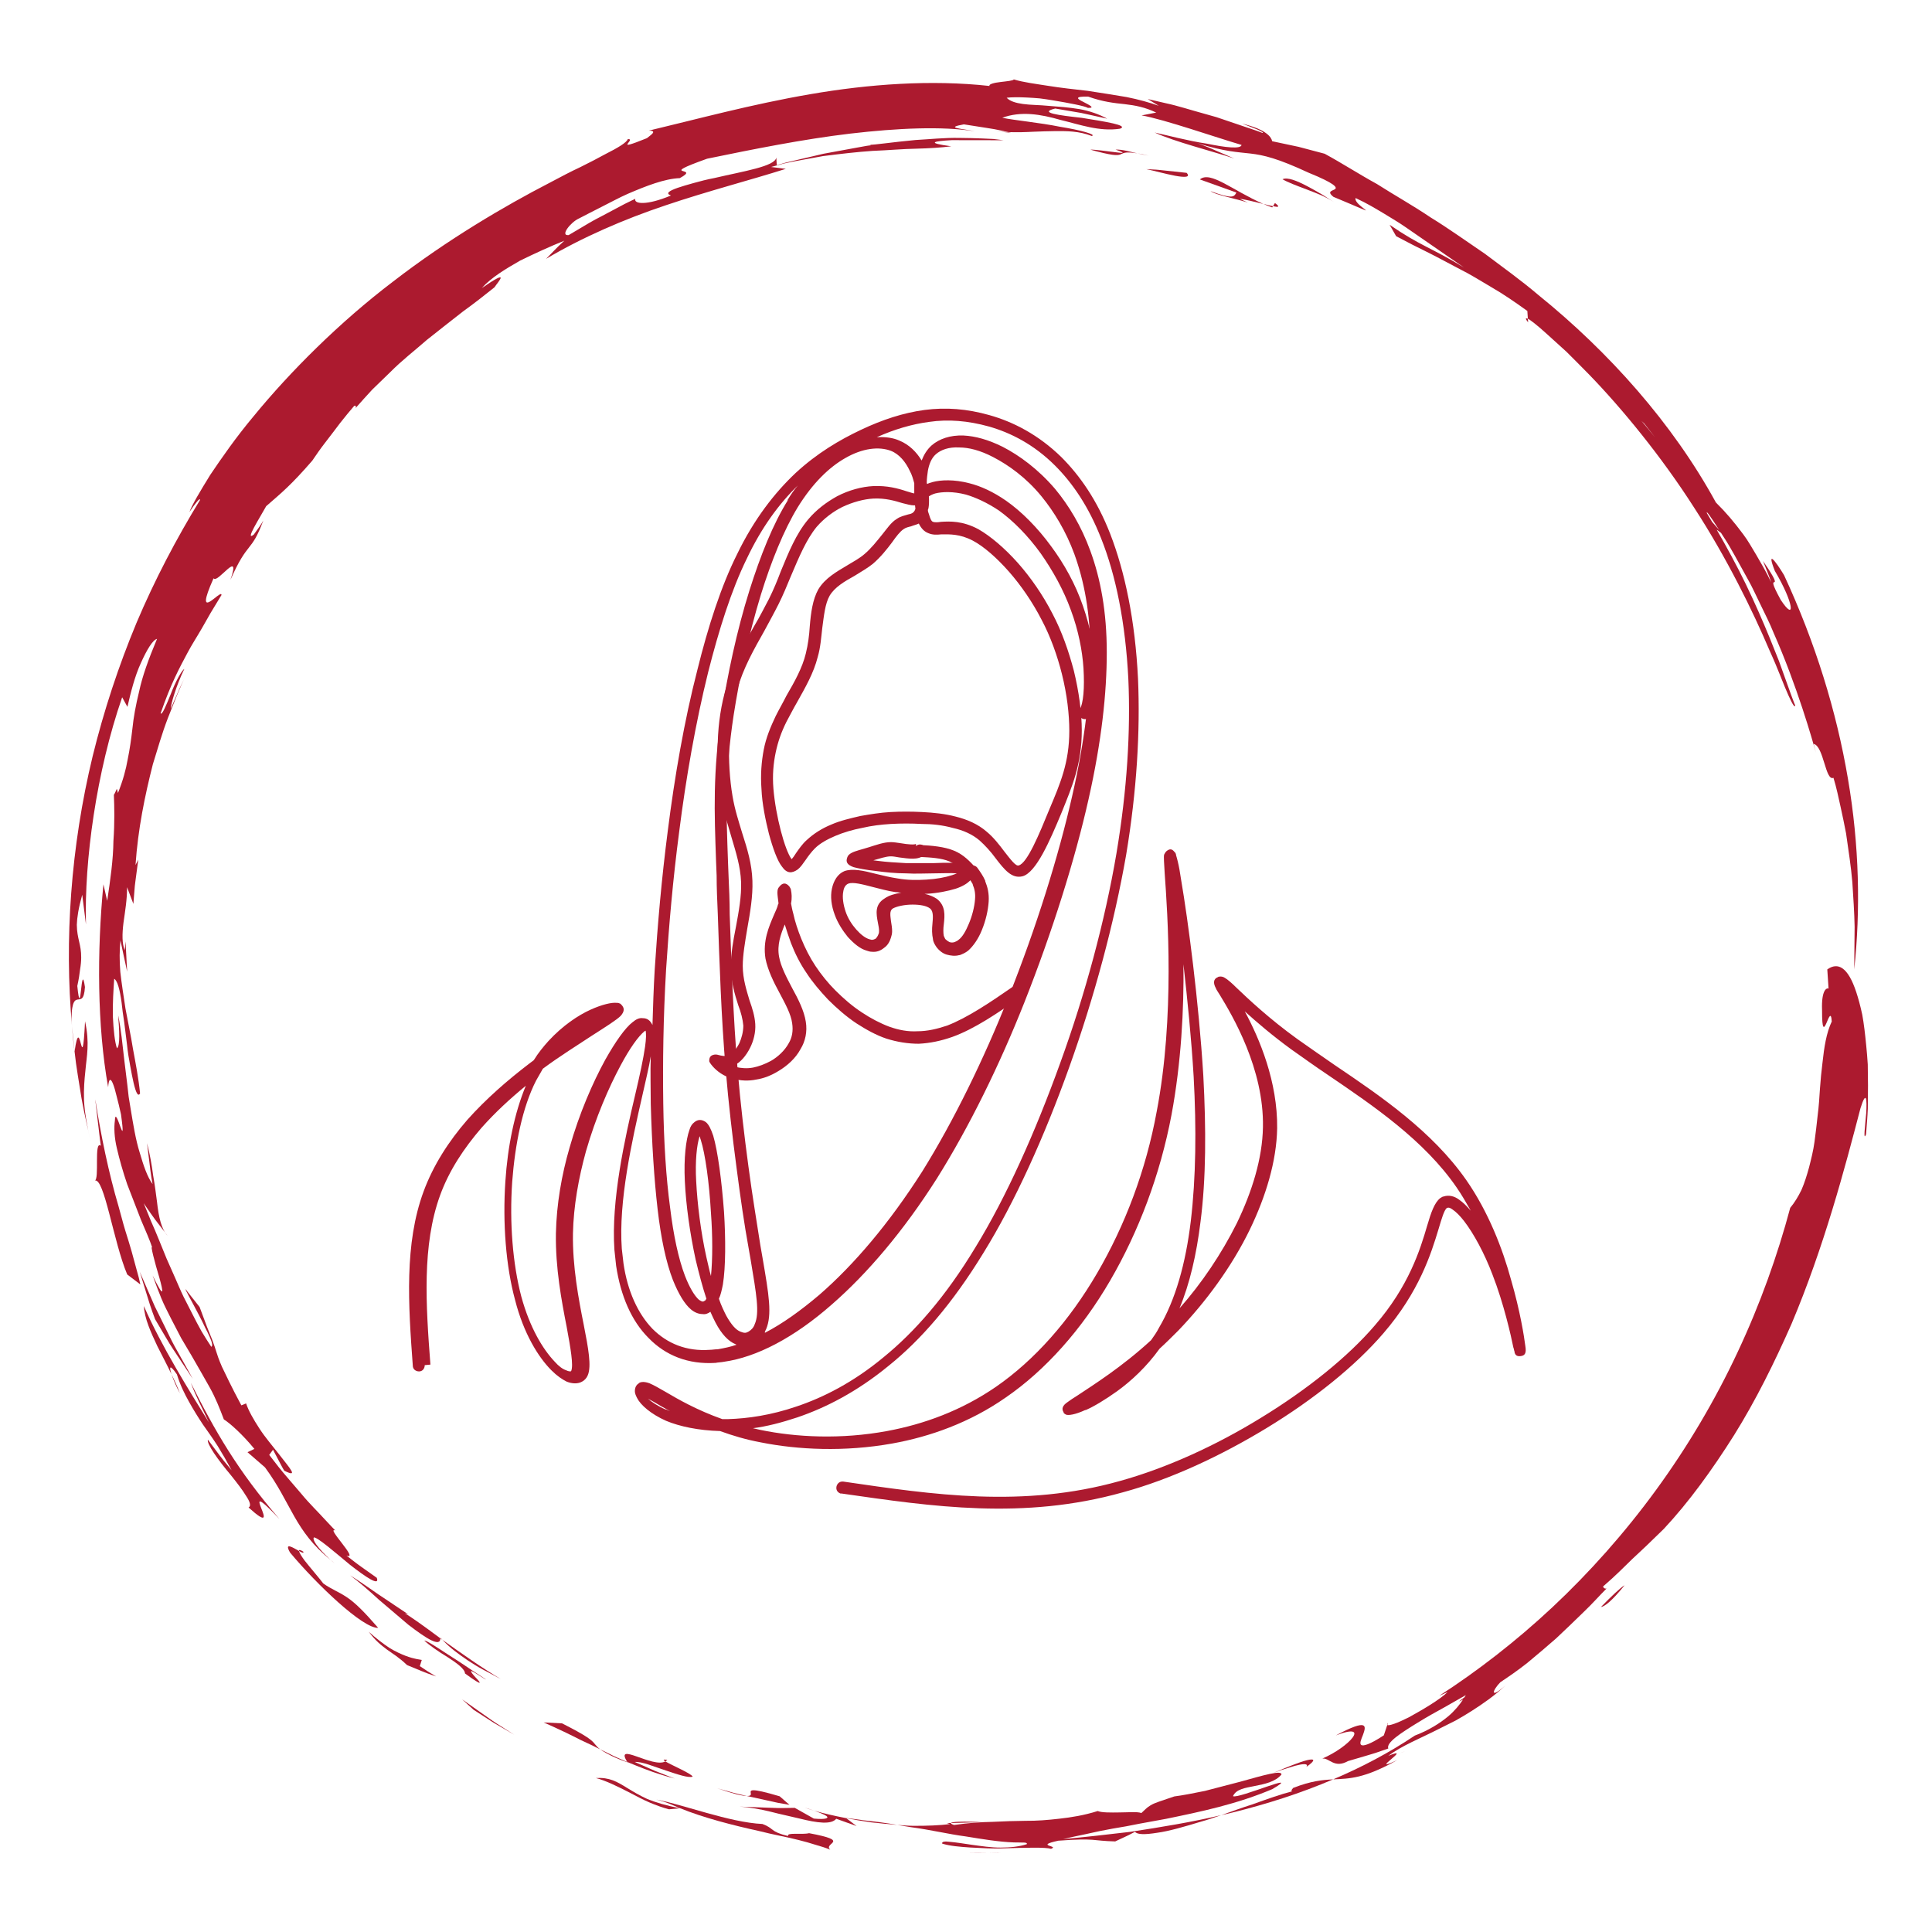 <svg xmlns="http://www.w3.org/2000/svg" xmlns:xlink="http://www.w3.org/1999/xlink" width="500" zoomAndPan="magnify" viewBox="0 0 375 375" height="500" preserveAspectRatio="xMidYMid meet"><defs><clipPath id="6a056060b2"><path d="M 127 349 L 162 349 L 162 359.656 L 127 359.656 Z M 127 349 "></path></clipPath><clipPath id="d2289e71b2"><path d="M 187.383 359 L 191.902 359 L 191.902 359.656 L 187.383 359.656 Z M 187.383 359 "></path></clipPath><clipPath id="23442679df"><path d="M 191 359 L 195 359 L 195 359.656 L 191 359.656 Z M 191 359 "></path></clipPath><clipPath id="538c6f38ce"><path d="M 13 15.406 L 361 15.406 L 361 307 L 13 307 Z M 13 15.406 "></path></clipPath><clipPath id="436c1eb4ff"><path d="M 256 187.16 L 362.566 187.16 L 362.566 346 L 256 346 Z M 256 187.16 "></path></clipPath><clipPath id="f55e5c708e"><path d="M 79 79 L 296.504 79 L 296.504 293 L 79 293 Z M 79 79 "></path></clipPath></defs><g id="195724c8d6"><path style=" stroke:none;fill-rule:nonzero;fill:#ac1a2f;fill-opacity:1;" d="M 25.555 242.922 C 25.184 241.633 24.762 240.25 24.301 238.793 C 23.852 237.336 23.473 235.766 23.012 234.156 C 21.113 227.75 19.562 220.289 18.5 213.395 C 18.5 213.395 18.535 213.961 18.652 214.797 C 18.75 215.637 18.883 216.766 19.012 217.887 C 19.145 219.02 19.289 220.148 19.383 220.984 C 19.48 221.832 19.57 222.398 19.57 222.398 C 18.191 221.242 19.359 229.055 18.371 229.16 C 20.23 228.402 22.008 241.023 24.691 247.371 L 27.242 249.312 C 27.082 248.504 26.836 247.547 26.527 246.488 C 26.234 245.422 25.906 244.219 25.555 242.922 "></path><path style=" stroke:none;fill-rule:nonzero;fill:#ac1a2f;fill-opacity:1;" d="M 30.102 256.059 C 30.102 256.059 30.543 256.801 31.195 257.914 C 31.875 259.008 32.68 260.516 33.641 261.938 C 35.531 264.781 37.418 267.633 37.418 267.633 C 37.418 267.633 36.715 266.371 35.664 264.473 C 35.133 263.527 34.516 262.414 33.852 261.23 C 33.207 260.039 32.598 258.723 31.953 257.426 C 31.309 256.129 30.668 254.832 30.066 253.613 C 29.52 252.367 29.016 251.203 28.582 250.207 C 27.707 248.211 27.137 246.879 27.137 246.879 C 27.137 246.879 27.84 249.184 28.555 251.484 C 29.227 253.809 30.102 256.059 30.102 256.059 "></path><path style=" stroke:none;fill-rule:nonzero;fill:#ac1a2f;fill-opacity:1;" d="M 40.535 276.07 C 36.676 269.855 31.391 261.406 27.922 253.5 C 28.07 255.961 29.234 258.496 30.543 261.293 C 31.406 263.008 32.371 264.824 33.297 266.758 C 32.82 265.32 32.898 264.676 34.34 266.773 C 34.965 268.816 35.812 270.527 36.688 272.09 C 37.559 273.66 38.453 275.09 39.371 276.477 C 40.332 277.844 41.293 279.18 42.223 280.625 C 43.129 282.09 44.023 283.637 44.957 285.375 C 44.957 285.375 44.656 285.012 44.207 284.465 C 43.758 283.926 43.156 283.211 42.602 282.453 C 41.48 280.953 40.352 279.441 40.352 279.441 C 40.078 280.23 42.371 283.434 44.789 286.301 C 45.965 287.766 47.078 289.207 47.766 290.355 C 48.508 291.465 48.797 292.305 48.25 292.605 C 52.09 296.082 51.289 294.219 50.703 292.73 C 50.113 291.227 49.734 290.098 54.227 294.82 C 46.176 285.543 41.605 277.57 37.039 268.398 C 38.09 271.207 38.754 272.238 40.535 276.07 "></path><path style=" stroke:none;fill-rule:nonzero;fill:#ac1a2f;fill-opacity:1;" d="M 33.297 266.758 C 33.648 267.816 34.293 269.301 34.93 270.449 C 34.426 269.148 33.871 267.934 33.297 266.758 "></path><path style=" stroke:none;fill-rule:nonzero;fill:#ac1a2f;fill-opacity:1;" d="M 58.871 301.176 C 58.227 300.762 58.004 300.781 58.039 301.043 C 58.605 301.363 59.02 301.555 58.871 301.176 "></path><path style=" stroke:none;fill-rule:nonzero;fill:#ac1a2f;fill-opacity:1;" d="M 67.293 310.004 C 65.703 308.938 64.309 308.469 62.738 307.34 C 62.012 306.352 60.293 304.391 59.125 302.898 C 58.508 302.059 58.086 301.371 58.039 301.043 C 56.875 300.398 55.074 299.227 56.309 301.363 C 61.457 307.523 70.461 316.129 73.402 315.965 C 70.629 312.777 68.898 311.055 67.293 310.004 "></path><path style=" stroke:none;fill-rule:nonzero;fill:#ac1a2f;fill-opacity:1;" d="M 81.488 323.395 L 81.867 322.195 C 81.512 322.105 80.473 322.055 78.715 321.391 C 77.852 321.055 76.781 320.59 75.582 319.848 C 74.406 319.07 73.055 318.055 71.566 316.715 C 72.844 318.426 73.949 319.316 75.078 320.156 C 76.227 320.984 77.469 321.711 79.008 323.191 C 79.008 323.191 80.41 323.766 81.812 324.348 C 82.504 324.641 83.219 324.898 83.754 325.082 C 84.293 325.277 84.648 325.398 84.648 325.398 C 84.648 325.398 83.844 324.922 83.051 324.43 C 82.266 323.918 81.488 323.395 81.488 323.395 "></path><path style=" stroke:none;fill-rule:nonzero;fill:#ac1a2f;fill-opacity:1;" d="M 90.746 322.25 C 91.656 322.832 92.582 323.449 93.652 324.016 C 94.719 324.578 95.887 325.195 97.199 325.902 C 93.625 323.793 89.527 320.891 86.023 318.398 C 85.973 318.363 85.926 318.336 85.883 318.301 C 87.508 320.016 89.105 321.117 90.746 322.25 "></path><path style=" stroke:none;fill-rule:nonzero;fill:#ac1a2f;fill-opacity:1;" d="M 85.496 317.906 C 85.496 317.941 85.477 317.957 85.477 318.004 C 85.609 318.098 85.742 318.195 85.883 318.301 C 85.75 318.16 85.629 318.047 85.496 317.906 "></path><path style=" stroke:none;fill-rule:nonzero;fill:#ac1a2f;fill-opacity:1;" d="M 67.953 305.777 C 69.703 307.055 71.625 308.742 73.543 310.5 C 75.52 312.176 77.523 313.879 79.262 315.363 C 82.82 318.098 85.461 319.758 85.477 318.004 C 82.281 315.617 79.605 313.711 78.547 313.137 L 79.227 313.34 C 79.227 313.34 77.594 312.246 75.371 310.754 C 73.102 309.309 70.406 307.27 67.953 305.777 "></path><path style=" stroke:none;fill-rule:nonzero;fill:#ac1a2f;fill-opacity:1;" d="M 94.691 333.363 C 92.188 331.598 89.68 329.832 89.68 329.832 L 91.93 331.871 C 91.93 331.871 93.871 333.125 95.824 334.387 C 97.828 335.551 99.832 336.715 99.832 336.715 C 99.832 336.715 99.176 336.301 98.207 335.684 C 97.246 335.066 95.93 334.273 94.691 333.363 "></path><path style=" stroke:none;fill-rule:nonzero;fill:#ac1a2f;fill-opacity:1;" d="M 92.281 325.559 C 91.805 325.047 91.348 324.473 91.445 324.375 C 91.551 324.277 92.195 324.676 94.082 325.875 C 95.152 326.441 92.355 324.738 89.324 322.664 C 86.211 320.711 82.891 318.355 82.359 318.434 C 83.207 319.254 85.078 320.57 86.898 321.664 C 88.68 322.812 90.242 323.961 90.254 324.816 C 94.109 327.641 93.262 326.555 92.281 325.559 "></path><g clip-rule="nonzero" clip-path="url(#6a056060b2)"><path style=" stroke:none;fill-rule:nonzero;fill:#ac1a2f;fill-opacity:1;" d="M 157.043 355.82 C 155.641 356.164 152.621 355.609 152.98 356.375 C 149.398 355.527 150.297 354.883 147.996 354.035 C 141.594 353.746 132.441 350.195 127.398 349.297 C 129.816 349.922 130.312 350.301 132.016 350.98 C 136.562 352.828 142.16 354.266 147.457 355.43 C 150.078 356.109 152.672 356.543 155.004 357.145 C 156.168 357.434 157.281 357.746 158.305 358.078 C 159.34 358.371 160.301 358.672 161.156 359.023 C 159.656 357.699 165.457 357.391 157.043 355.82 "></path></g><path style=" stroke:none;fill-rule:nonzero;fill:#ac1a2f;fill-opacity:1;" d="M 121.793 347.082 C 119.719 345.793 118.309 344.961 115.66 345.113 C 117.539 345.598 119.859 346.734 122.316 348 C 123.551 348.625 124.797 349.332 126.066 349.859 C 127.348 350.398 128.625 350.867 129.844 351.184 L 132.016 350.98 C 129.352 350.488 127.293 349.852 125.652 349.191 C 124.047 348.457 122.836 347.715 121.793 347.082 "></path><path style=" stroke:none;fill-rule:nonzero;fill:#ac1a2f;fill-opacity:1;" d="M 116.488 339.543 C 116.004 339.172 115.754 338.879 115.508 338.578 C 114.883 337.777 114.141 337.062 109.082 334.5 L 105.535 334.324 C 108.457 335.613 110.723 336.715 112.676 337.715 C 114.078 338.359 115.297 338.949 116.488 339.543 "></path><path style=" stroke:none;fill-rule:nonzero;fill:#ac1a2f;fill-opacity:1;" d="M 129.148 341.891 C 129.289 341.809 129.422 341.723 129.52 341.598 C 128.652 341.449 128.68 341.598 129.148 341.891 "></path><path style=" stroke:none;fill-rule:nonzero;fill:#ac1a2f;fill-opacity:1;" d="M 130.949 345.207 C 130.949 345.207 128.98 344.484 127.047 343.691 C 125.129 342.844 123.215 341.996 123.215 341.996 C 124.645 341.898 126.977 342.922 129.254 343.656 C 131.512 344.414 133.633 345.137 134.445 344.848 C 134.25 344.266 130.312 342.605 129.148 341.891 C 126.73 343.258 119.207 337.934 121.758 342.004 C 122.316 342.234 122.844 342.453 123.445 342.691 C 125.484 343.523 127.852 344.414 130.949 345.207 "></path><path style=" stroke:none;fill-rule:nonzero;fill:#ac1a2f;fill-opacity:1;" d="M 121.805 342.074 C 121.785 342.039 121.777 342.031 121.758 342.004 C 120.434 341.449 119.191 340.902 118.016 340.293 C 117.512 340.043 117 339.789 116.488 339.543 C 116.637 339.648 116.797 339.762 116.992 339.879 C 117.855 340.398 119.227 341.191 121.805 342.074 "></path><path style=" stroke:none;fill-rule:nonzero;fill:#ac1a2f;fill-opacity:1;" d="M 167.594 353.32 C 166.496 353.152 165.375 353.004 164.211 352.871 L 164.254 352.906 C 165.773 353.199 167.391 353.473 169.059 353.711 C 170.742 353.895 172.457 354.07 174.16 354.215 C 173.074 354.027 171.961 353.844 170.824 353.703 C 169.773 353.559 168.695 353.438 167.594 353.32 "></path><path style=" stroke:none;fill-rule:nonzero;fill:#ac1a2f;fill-opacity:1;" d="M 160.387 352.465 C 160.961 352.863 160.406 353.223 157.961 352.984 L 154.262 350.902 C 154.262 350.902 153.59 350.91 152.594 350.93 C 151.578 350.965 150.246 350.93 148.902 350.867 C 146.211 350.77 143.52 350.664 143.52 350.664 C 145.566 350.789 147.625 351.176 149.602 351.66 C 151.562 352.176 153.492 352.555 155.215 352.984 C 158.648 353.844 161.359 354.195 162.312 353.02 L 166.258 354.434 L 164.254 352.906 C 161.844 352.438 159.691 351.938 158.023 351.449 C 159.125 351.84 160.008 352.211 160.387 352.465 "></path><path style=" stroke:none;fill-rule:nonzero;fill:#ac1a2f;fill-opacity:1;" d="M 158.023 351.449 C 157.457 351.246 156.848 351.055 156.176 350.859 C 156.68 351.043 157.324 351.246 158.023 351.449 "></path><path style=" stroke:none;fill-rule:nonzero;fill:#ac1a2f;fill-opacity:1;" d="M 186.773 353.789 C 188.273 353.746 189.777 353.703 189.777 353.703 C 192.875 353.773 184.867 353.305 184.586 353.852 C 184.629 353.852 184.664 353.852 184.719 353.852 C 185.281 353.844 186.031 353.816 186.773 353.789 "></path><path style=" stroke:none;fill-rule:nonzero;fill:#ac1a2f;fill-opacity:1;" d="M 144.957 348.598 C 144.949 348.598 144.949 348.598 144.949 348.598 C 145.363 348.688 145.789 348.773 146.203 348.871 C 147.961 349.254 149.715 349.641 151.031 349.934 C 152.355 350.172 153.238 350.32 153.238 350.32 C 153.238 350.32 152.762 349.906 152.285 349.492 C 151.801 349.086 151.332 348.66 151.332 348.66 C 145.398 346.902 145.645 347.496 145.727 348.059 C 145.77 348.344 145.777 348.617 144.957 348.598 "></path><path style=" stroke:none;fill-rule:nonzero;fill:#ac1a2f;fill-opacity:1;" d="M 139.238 347.117 C 140.852 347.664 142.078 348.035 142.996 348.281 C 143.918 348.5 144.535 348.582 144.949 348.598 C 143.633 348.309 142.391 348.008 141.398 347.707 C 140.102 347.355 139.238 347.117 139.238 347.117 "></path><path style=" stroke:none;fill-rule:nonzero;fill:#ac1a2f;fill-opacity:1;" d="M 253.652 341.66 C 252.168 342.031 249.617 343.082 247.109 344.133 C 248.25 343.699 249.281 343.363 250.164 343.109 C 251.031 342.816 251.762 342.621 252.328 342.516 C 253.457 342.305 253.945 342.473 253.555 342.965 C 255.523 341.582 255.137 341.297 253.652 341.66 "></path><path style=" stroke:none;fill-rule:nonzero;fill:#ac1a2f;fill-opacity:1;" d="M 310.742 311.918 C 311.422 311.832 312.797 310.852 315.34 307.691 C 314.477 308.203 312.781 309.828 310.742 311.918 "></path><g clip-rule="nonzero" clip-path="url(#d2289e71b2)"><path style=" stroke:none;fill-rule:nonzero;fill:#ac1a2f;fill-opacity:1;" d="M 191.789 359.625 C 190.5 359.633 189.281 359.652 187.984 359.668 C 189.203 359.695 190.543 359.66 191.789 359.625 "></path></g><g clip-rule="nonzero" clip-path="url(#23442679df)"><path style=" stroke:none;fill-rule:nonzero;fill:#ac1a2f;fill-opacity:1;" d="M 194.27 359.547 C 193.449 359.617 192.609 359.605 191.789 359.625 C 192.715 359.598 193.547 359.59 194.27 359.547 "></path></g><path style=" stroke:none;fill-rule:nonzero;fill:#ac1a2f;fill-opacity:1;" d="M 272.598 339.973 C 272.605 339.973 272.605 339.973 272.633 339.957 L 271.766 340.258 C 272.059 340.176 272.312 340.07 272.598 339.973 "></path><path style=" stroke:none;fill-rule:nonzero;fill:#ac1a2f;fill-opacity:1;" d="M 14.477 204.109 C 14.309 202.477 14.141 200.816 13.973 199.172 C 14.062 200.473 14.211 202.086 14.469 204.168 C 14.469 204.145 14.477 204.145 14.477 204.109 "></path><path style=" stroke:none;fill-rule:nonzero;fill:#ac1a2f;fill-opacity:1;" d="M 17.664 221.879 C 16.844 218.391 16.402 215.691 16.305 213.484 C 16.242 211.258 16.391 209.535 16.559 207.992 C 16.824 204.91 17.441 202.535 16.508 198.23 C 15.898 210.289 15.633 195.809 14.477 204.109 C 14.793 207.199 15.375 210.227 15.828 213.211 C 16.355 216.176 17.055 219.055 17.664 221.879 "></path><path style=" stroke:none;fill-rule:nonzero;fill:#ac1a2f;fill-opacity:1;" d="M 64.555 303.094 C 64.422 302.984 64.316 302.891 64.184 302.785 C 64.848 303.391 65.184 303.668 64.555 303.094 "></path><path style=" stroke:none;fill-rule:nonzero;fill:#ac1a2f;fill-opacity:1;" d="M 259.363 39.488 C 258.598 39.039 257.695 38.438 256.734 37.828 C 255.762 37.258 254.73 36.656 253.73 36.137 C 251.738 35.094 249.902 34.336 248.93 34.793 C 249.953 35.387 251.648 36.027 253.574 36.754 C 254.535 37.113 255.551 37.512 256.547 37.938 C 257.527 38.395 258.488 38.934 259.363 39.488 "></path><path style=" stroke:none;fill-rule:nonzero;fill:#ac1a2f;fill-opacity:1;" d="M 247.094 40.02 C 246.582 39.922 245.93 39.773 245.215 39.586 C 245.777 39.832 246.344 40.055 246.934 40.258 L 247.094 40.02 "></path><path style=" stroke:none;fill-rule:nonzero;fill:#ac1a2f;fill-opacity:1;" d="M 247.465 39.41 L 247.094 40.02 C 248.137 40.25 248.551 40.203 247.465 39.41 "></path><path style=" stroke:none;fill-rule:nonzero;fill:#ac1a2f;fill-opacity:1;" d="M 232.891 34.828 L 239.98 37.371 C 239.512 38.234 239.273 38.688 234.957 37.098 C 235.875 37.828 239.969 38.562 242.195 39.32 L 240.641 38.598 C 241.684 38.695 243.582 39.199 245.215 39.586 C 239.121 36.902 234.938 33.105 232.891 34.828 "></path><path style=" stroke:none;fill-rule:nonzero;fill:#ac1a2f;fill-opacity:1;" d="M 230.32 33.547 C 230.32 33.547 228.363 33.336 226.41 33.133 C 225.43 33.027 224.469 32.914 223.727 32.895 C 222.984 32.859 222.5 32.832 222.5 32.832 C 223.914 33.117 226.277 33.777 228.086 34.113 C 229.898 34.449 231.168 34.457 230.32 33.547 "></path><path style=" stroke:none;fill-rule:nonzero;fill:#ac1a2f;fill-opacity:1;" d="M 216.426 29.539 C 214.883 29.363 212.559 29.012 211.633 29.047 C 220.09 31.402 215.66 28.957 220.75 29.762 C 219.234 29.426 217.812 28.984 216.531 29.039 C 218.723 29.797 217.973 29.742 216.426 29.539 "></path><path style=" stroke:none;fill-rule:nonzero;fill:#ac1a2f;fill-opacity:1;" d="M 220.75 29.762 C 221.457 29.93 222.191 30.09 222.922 30.195 C 222.031 29.992 221.359 29.867 220.75 29.762 "></path><path style=" stroke:none;fill-rule:nonzero;fill:#ac1a2f;fill-opacity:1;" d="M 296.609 62.574 L 296.555 61.859 C 296.121 61.691 295.98 61.797 296.609 62.574 "></path><path style=" stroke:none;fill-rule:nonzero;fill:#ac1a2f;fill-opacity:1;" d="M 196.301 25.762 L 195.734 25.641 C 194.984 25.621 194.207 25.594 193.367 25.523 L 196.301 25.762 "></path><path style=" stroke:none;fill-rule:nonzero;fill:#ac1a2f;fill-opacity:1;" d="M 352.461 146.094 C 352.629 146.762 352.621 146.719 352.461 146.094 "></path><path style=" stroke:none;fill-rule:nonzero;fill:#ac1a2f;fill-opacity:1;" d="M 168.75 28.102 L 168.52 28.039 C 168.52 28.086 168.605 28.094 168.75 28.102 "></path><g clip-rule="nonzero" clip-path="url(#538c6f38ce)"><path style=" stroke:none;fill-rule:nonzero;fill:#ac1a2f;fill-opacity:1;" d="M 333.691 102.871 L 332.324 101.309 C 331.988 100.734 331.652 100.172 331.316 99.613 C 331.078 98.918 332.008 100.242 333.691 102.871 Z M 318.598 81.703 C 318.793 81.871 318.977 82.039 319.172 82.234 C 319.879 83.141 320.566 84.023 321.246 84.891 C 320.715 84.238 320.223 83.637 319.824 83.152 C 319.297 82.496 318.879 82.012 318.598 81.703 Z M 108.969 47.25 C 108.625 47.559 108.184 48 107.742 48.449 C 106.867 49.352 105.992 50.242 105.992 50.242 C 112.922 46.121 121.078 42.562 129.262 39.832 C 137.438 37.07 145.559 34.988 152.523 32.773 L 149.672 32.41 L 152.195 31.73 C 153.043 31.535 153.891 31.379 154.738 31.211 C 156.434 30.898 158.109 30.59 159.77 30.293 C 163.105 29.875 166.348 29.488 169.395 29.285 C 172.457 29.172 175.297 28.895 177.867 28.859 C 180.445 28.789 182.723 28.648 184.637 28.395 C 179.543 27.715 181.301 27.395 184.742 27.203 C 188.195 27.211 193.281 27.219 194.789 27.219 C 194.145 27.133 193.473 27.043 192.785 26.973 C 192.098 26.945 191.391 26.91 190.676 26.875 C 189.246 26.812 187.762 26.785 186.281 26.77 C 183.312 26.707 180.34 27.035 177.699 27.176 C 173.152 27.598 169.633 28.145 168.75 28.102 L 169.094 28.199 C 169.094 28.199 168.801 28.234 168.289 28.297 C 167.785 28.395 167.062 28.516 166.195 28.676 C 164.469 28.992 162.164 29.418 159.859 29.84 C 157.582 30.379 155.305 30.91 153.602 31.305 C 152.742 31.5 152.039 31.676 151.551 31.836 C 151.059 31.977 150.773 32.059 150.773 32.059 L 150.68 30.566 C 150.492 32.297 144.27 33.238 138.664 34.555 C 137.242 34.828 135.883 35.172 134.672 35.516 C 133.445 35.852 132.371 36.172 131.523 36.461 C 129.836 37.055 129.129 37.555 130.234 37.945 C 125.441 39.957 122.969 39.586 123.32 38.59 C 123.32 38.59 122.484 38.961 121.246 39.586 C 120.027 40.238 118.395 41.105 116.762 41.969 C 115.121 42.793 113.539 43.746 112.355 44.461 C 111.176 45.156 110.387 45.625 110.387 45.625 C 108.625 45.855 110.75 43.125 112.367 42.41 C 113.664 41.723 115.184 40.965 116.805 40.133 C 118.43 39.332 120.117 38.379 121.883 37.609 C 125.422 36.09 128.996 34.688 131.945 34.574 C 136.281 32.223 127.133 34.43 137.25 30.805 C 146.176 28.969 155.867 27.016 165.059 25.93 C 174.23 24.863 182.871 24.473 189.227 25.48 C 186.367 24.906 183.383 24.816 187.082 24.137 C 187.082 24.137 189.254 24.473 191.426 24.816 C 192.512 24.969 193.59 25.172 194.391 25.355 C 195.195 25.523 195.734 25.641 195.734 25.641 C 197.527 25.699 199.117 25.648 200.582 25.57 C 202.039 25.488 203.352 25.488 204.605 25.453 C 207.121 25.426 209.41 25.426 211.906 26.391 C 212.914 26.141 209.777 25.25 205.754 24.605 C 201.746 23.793 196.863 23.352 194.543 22.859 C 198.172 21.516 202.027 22.18 205.824 23.273 C 209.656 24.199 213.391 25.578 217.387 24.984 C 219.215 24.324 214.406 23.59 209.992 22.875 C 205.543 22.383 201.48 21.871 204.816 21.066 C 204.816 21.066 207.352 21.5 209.887 21.93 C 212.391 22.488 214.906 23.035 214.906 23.035 C 213.309 22.16 211.438 21.516 209.488 21.172 C 207.527 20.844 205.508 20.695 203.637 20.555 C 201.754 20.367 200 20.387 198.566 20.184 C 197.137 19.988 196.016 19.637 195.391 18.973 C 196.352 18.852 197.758 18.852 199.336 18.93 C 200.121 18.965 200.961 19.027 201.809 19.098 C 202.645 19.195 203.492 19.336 204.324 19.469 C 207.652 20.016 210.617 20.598 211.156 20.941 C 212.738 20.996 211.352 20.344 210.258 19.77 C 209.152 19.238 208.359 18.676 211.219 18.754 C 214.113 19.785 216.293 20.008 218.332 20.219 C 220.363 20.457 222.227 20.801 224.426 21.852 L 221.582 22.398 C 225.863 23.133 236.219 26.742 240.984 28.129 C 240.863 28.984 237.809 28.621 234.242 27.883 C 230.605 27.344 226.488 26.238 224.133 25.727 C 227.902 27.5 235.547 29.398 239.574 30.77 C 239.574 30.77 237.781 30 235.996 29.23 C 234.223 28.418 232.379 27.785 232.379 27.785 C 243.379 31.191 241.805 27.855 253.996 33.523 C 259.145 35.613 259.559 36.375 259.145 36.699 C 258.711 37.043 257.406 37.09 258.824 38.211 C 264.5 40.566 265.438 41.086 265.039 40.754 C 264.66 40.371 262.879 39.27 263.117 38.438 C 265.348 39.465 267.043 40.512 268.598 41.434 C 270.125 42.375 271.527 43.18 272.934 44.168 C 275.738 46.109 278.863 48.266 284.152 51.918 C 277.797 48.043 275.676 47.734 269.727 43.629 L 270.988 45.844 C 273.145 47.004 275.211 48.043 277.266 49.051 C 279.305 50.066 281.258 51.16 283.312 52.219 C 285.398 53.254 287.402 54.516 289.598 55.812 C 291.805 57.082 294.039 58.621 296.457 60.359 L 296.555 61.859 C 296.855 61.973 298.277 63.016 300.352 64.922 C 301.391 65.875 302.645 66.996 304.051 68.277 C 305.41 69.602 306.883 71.129 308.5 72.754 C 314.883 79.348 322.492 88.625 328.812 98.504 C 335.203 108.328 340.25 118.684 343.449 126.211 C 345.16 129.945 346.238 133.035 347.109 134.918 C 347.957 136.805 348.445 137.555 348.445 136.77 C 348.516 137.414 347.312 133.867 345.285 128.277 C 343.113 122.742 340.012 115.188 336.094 107.984 C 335.16 106.234 334.188 104.504 333.207 102.809 L 334.055 103.438 C 334.215 103.684 334.363 103.922 334.539 104.195 C 335.988 106.352 337.48 109.273 339.254 112.434 C 340.156 114.004 340.906 115.742 341.77 117.473 C 342.609 119.223 343.52 120.977 344.242 122.805 C 348.805 133.09 351.816 143.727 352.461 146.094 C 352.363 145.738 352.223 145.184 352.027 144.387 C 353.996 144.828 354.305 151.699 355.875 150.973 C 356.469 152.891 356.84 154.762 357.246 156.562 C 357.633 158.355 358.012 160.086 358.32 161.762 C 358.797 165.125 359.293 168.258 359.539 171.25 C 359.727 174.254 359.93 177.094 359.98 179.883 C 359.957 182.676 359.93 185.402 359.902 188.164 C 361.137 176.734 360.91 164.152 358.684 151.152 C 356.484 138.141 352.355 124.711 346.281 111.629 C 344.594 108.832 342.84 106.613 344.496 110.816 C 348.195 117.051 348.578 120.891 345.629 116.422 C 343.773 113.008 344.152 113.066 344.391 112.996 C 344.594 112.945 344.816 112.68 342.195 108.883 C 342.195 108.883 342.602 109.906 343.016 110.934 C 343.438 111.945 343.773 113.008 343.773 113.008 C 342.828 110.977 341.797 109.297 340.922 107.762 C 340.012 106.246 339.246 104.875 338.355 103.703 C 336.598 101.344 334.992 99.438 333.059 97.539 C 324.652 82.152 312.242 68.285 298.566 57.234 C 295.215 54.383 291.656 51.848 288.223 49.262 C 284.656 46.852 281.223 44.371 277.664 42.191 C 274.211 39.859 270.637 37.875 267.266 35.719 C 263.762 33.797 260.469 31.66 257.113 29.84 C 257.113 29.84 254.578 29.172 252.047 28.5 C 249.484 27.953 246.934 27.414 246.934 27.414 C 246.828 27 246.59 26.477 245.777 25.879 C 244.965 25.25 243.547 24.605 241.074 23.98 C 241.938 24.316 243.113 24.773 243.988 25.109 C 244.844 25.48 245.383 25.797 245.02 25.797 C 245.02 25.797 244.684 25.664 244.094 25.438 C 243.492 25.234 242.625 24.941 241.602 24.598 C 240.57 24.246 239.371 23.84 238.082 23.406 C 237.438 23.184 236.766 22.965 236.094 22.734 C 235.406 22.539 234.707 22.336 234.012 22.145 C 231.211 21.383 228.449 20.484 226.312 20.043 C 224.195 19.547 222.781 19.223 222.781 19.223 L 224.918 20.535 C 223.18 19.918 221.043 19.309 218.676 18.84 C 216.293 18.426 213.715 18.039 211.121 17.633 C 208.516 17.332 205.895 17.059 203.449 16.66 C 201.004 16.273 198.711 15.992 196.777 15.418 C 196.715 15.656 195.418 15.77 194.199 15.918 C 192.98 16.051 191.832 16.352 192.078 16.688 C 180.734 15.434 168.617 16.324 157.262 18.285 C 145.875 20.238 135.238 23.141 125.926 25.355 C 127.797 25.348 126.109 26.336 125.562 26.82 C 118.641 29.621 123.699 26.918 121.848 27 C 121.672 27.633 120.039 28.641 117.355 29.992 C 116.031 30.723 114.449 31.543 112.641 32.438 C 110.812 33.285 108.816 34.344 106.656 35.492 C 97.969 39.977 86.82 46.523 76.359 54.602 C 65.836 62.582 56.23 72.242 49.266 80.742 C 45.734 84.953 42.973 88.969 40.809 92.172 C 38.777 95.465 37.305 97.938 36.766 99.387 C 37.797 97.859 38.93 96.367 38.805 97.082 C 34.215 104.594 30.023 112.555 26.492 120.906 C 23.012 129.266 20.152 137.953 17.988 146.762 C 13.719 164.41 12.488 182.523 13.973 199.172 C 13.805 196.949 13.965 195.688 14.176 194.973 C 14.398 194.258 14.695 194.078 15.016 194.02 C 15.641 193.895 16.328 194.203 16.488 191.582 C 15.684 185.992 15.758 198.801 15.004 191.379 C 15.281 190.117 15.445 189.066 15.543 188.176 C 15.695 187.273 15.758 186.531 15.758 185.879 C 15.773 184.59 15.57 183.688 15.359 182.762 C 15.148 181.836 14.926 180.883 14.91 179.496 C 14.953 178.117 15.227 176.301 15.961 173.672 L 16.684 179.418 C 16.348 167.086 18.688 149.836 23.711 135.34 L 24.734 137.203 C 25.352 134.492 26.172 131.207 27.355 128.668 C 28.496 126.117 29.66 124.191 30.48 124.004 C 28.793 128.023 27.629 131.289 27.02 134.141 C 26.332 136.957 25.918 139.27 25.703 141.406 C 25.457 143.531 25.191 145.422 24.785 147.398 C 24.434 149.395 23.879 151.461 22.891 153.93 C 22.605 152.562 22.746 153.25 22.102 154.285 C 22.199 156.527 22.27 159.68 22.016 163.227 C 21.98 166.812 21.422 170.785 20.805 174.852 L 20.074 171.641 C 18.809 184.73 18.863 199.164 20.992 211.027 C 21.113 209.254 21.492 209.262 21.934 210.375 C 22.156 210.93 22.402 211.762 22.641 212.785 C 22.898 213.801 23.215 215 23.488 216.309 C 24.609 224.48 22.387 213.996 22.297 217.516 C 22.113 218.84 22.176 220.758 22.688 222.895 C 23.18 225.027 23.867 227.457 24.691 229.867 C 25.598 232.234 26.535 234.625 27.363 236.777 C 28.273 238.898 29.094 240.762 29.555 242.172 C 29.086 241.359 30.082 245.219 30.922 247.965 C 31.699 250.727 32.016 252.492 29.625 247.566 C 30.172 249.121 30.746 250.594 31.32 252.016 C 31.902 253.438 32.609 254.742 33.242 256.023 C 33.906 257.293 34.543 258.52 35.16 259.715 C 35.848 260.871 36.512 261.992 37.156 263.086 C 38.434 265.266 39.59 267.348 40.73 269.344 C 41.852 271.355 42.664 273.43 43.449 275.504 C 44.676 276.273 47.086 278.438 49.379 281.234 L 48.039 281.871 L 51.438 284.82 C 56.586 291.801 57.141 297.133 64.184 302.785 C 62.914 301.637 60.469 299.156 60.91 298.414 C 61.598 298.336 64.934 301.238 67.918 303.711 C 70.98 306.109 73.762 307.992 73.137 306.254 C 73.137 306.254 71.645 305.203 70.16 304.145 C 69.402 303.621 68.688 303.059 68.148 302.633 C 67.609 302.211 67.246 301.926 67.246 301.926 C 69.836 302.941 63.133 296.285 65.094 297.07 C 65.094 297.07 64.875 296.867 64.512 296.473 C 64.148 296.082 63.629 295.527 63 294.863 C 61.785 293.516 60.02 291.82 58.473 289.93 C 56.895 288.066 55.277 286.242 54.129 284.809 C 53.008 283.363 52.258 282.398 52.258 282.398 L 52.992 281.395 C 52.992 281.395 53.531 282.41 54.066 283.434 C 54.344 283.945 54.605 284.457 54.809 284.836 C 55.031 285.215 55.172 285.465 55.172 285.465 C 58.004 286.859 56.383 285.156 54.102 282.195 C 52.957 280.715 51.48 279.027 50.344 277.262 C 49.195 275.496 48.207 273.766 47.766 272.398 L 46.848 272.777 C 44.852 269.07 43.801 266.766 43.078 265.285 C 42.414 263.766 42.195 263.016 41.984 262.371 C 41.77 261.719 41.613 261.145 41.152 259.953 C 40.906 259.352 40.605 258.602 40.199 257.594 C 39.82 256.578 39.344 255.309 38.742 253.691 C 38.742 253.691 38.074 252.836 37.395 251.988 C 37.047 251.555 36.715 251.133 36.457 250.805 C 36.219 250.48 36.059 250.258 36.059 250.258 C 35.758 250.047 37.332 252.758 38.77 255.555 C 39.133 256.254 39.484 256.957 39.793 257.629 C 40.129 258.293 40.445 258.902 40.684 259.449 C 41.164 260.523 41.355 261.293 41.004 261.406 C 40.387 260.48 39.766 259.484 39.141 258.449 C 38.539 257.398 37.977 256.289 37.395 255.156 C 36.809 254.02 36.219 252.844 35.617 251.672 C 35.035 250.48 34.531 249.242 33.984 248.016 C 33.438 246.781 32.891 245.543 32.344 244.316 C 31.832 243.062 31.336 241.828 30.832 240.602 C 30.34 239.383 29.828 238.172 29.305 237.008 C 28.82 235.824 28.344 234.668 27.895 233.547 C 27.895 233.547 28.98 235.172 30.137 236.754 C 31.328 238.305 32.52 239.852 32.52 239.852 C 31.348 238.598 30.809 236.348 30.473 233.266 C 30.27 231.738 30.059 230.016 29.723 228.129 C 29.473 226.211 29.121 224.137 28.539 221.887 C 28.539 221.887 28.785 223.883 29.031 225.867 C 29.164 226.855 29.262 227.863 29.395 228.605 C 29.527 229.348 29.617 229.84 29.617 229.84 C 28.555 228.375 27.852 226.211 27.109 223.695 C 26.324 221.18 25.855 218.242 25.352 215.188 C 25.227 214.418 25.105 213.652 24.973 212.875 C 24.883 212.09 24.797 211.301 24.707 210.516 C 24.512 208.945 24.328 207.375 24.133 205.828 C 23.762 202.738 23.508 199.738 22.934 197.082 C 23.152 200.012 23.355 202.926 22.703 203.48 C 22.281 202.281 22.031 199.914 21.91 197.355 C 21.84 194.785 22.031 192.004 22.164 189.977 C 22.816 190.363 23.258 192.137 23.594 194.531 C 23.664 195.129 23.738 195.766 23.816 196.426 C 23.914 197.09 24.02 197.777 24.117 198.484 C 24.293 199.887 24.477 201.363 24.656 202.793 C 24.797 204.23 25.035 205.625 25.273 206.887 C 25.5 208.152 25.723 209.289 25.934 210.199 C 26.367 212.027 26.773 212.953 27.188 212.23 C 26.887 209.227 26.324 206.375 25.82 203.641 C 25.387 200.895 24.805 198.273 24.355 195.773 C 23.977 193.266 23.605 190.902 23.355 188.676 C 23.172 186.461 23.188 184.395 23.383 182.523 C 23.383 182.523 23.711 184.051 24.027 185.578 C 24.195 186.328 24.355 187.09 24.477 187.652 C 24.582 188.227 24.699 188.598 24.699 188.598 C 24.699 188.598 24.645 188.234 24.629 187.68 C 24.602 187.133 24.559 186.398 24.523 185.668 C 24.441 184.191 24.363 182.727 24.363 182.727 L 24.215 184.449 C 23.676 183.188 23.699 181.281 23.965 179.125 C 24.266 176.973 24.68 174.562 24.664 172.203 L 25.891 175.445 C 25.891 175.445 25.934 174.906 25.996 174.094 C 26.086 173.289 26.109 172.215 26.27 171.145 C 26.551 169 26.836 166.863 26.836 166.863 L 26.305 167.898 C 26.781 160.914 28.105 154.496 29.668 148.352 C 30.605 145.316 31.461 142.305 32.582 139.391 C 33.746 136.488 34.816 133.574 36.254 130.777 C 36.254 130.777 36.051 131.191 35.742 131.809 C 35.441 132.438 34.992 133.258 34.648 134.113 C 33.906 135.816 33.164 137.52 33.164 137.52 C 33.102 136.84 34.242 132.949 35.777 129.848 C 35.211 130.176 33.992 132.48 33.156 134.695 C 32.266 136.895 31.434 138.906 31.18 138.449 C 33.172 132.676 34.84 129.621 36.457 126.594 C 37.262 125.074 38.215 123.637 39.23 121.871 C 39.73 120.988 40.27 120.031 40.879 118.973 C 41.516 117.922 42.203 116.777 42.988 115.496 C 43.051 114.082 37.367 121.43 41.453 112.238 C 42.141 113.457 46.883 106.262 44.73 112.555 C 48.164 104.762 48.711 107.48 51.109 101.02 C 50.73 101.742 50 102.758 49.258 103.766 C 47.395 105.203 50.539 100.32 51.668 98.246 C 54.73 95.582 56.477 94.176 60.609 89.418 C 60.609 89.418 61.078 88.73 61.793 87.699 C 62.508 86.664 63.551 85.367 64.555 84.035 C 66.531 81.332 68.73 78.801 68.73 78.801 C 69.25 78.543 69.031 79.195 69.031 79.195 C 70.09 77.996 71.16 76.797 72.254 75.621 L 75.73 72.25 C 78 69.953 80.543 68.004 82.863 65.965 C 85.273 64.031 87.641 62.211 89.836 60.48 C 92.098 58.848 94.145 57.234 95.973 55.77 C 96.715 54.648 99.266 51.965 93.512 55.918 C 95.363 53.852 98.137 52.203 100.953 50.586 C 103.875 49.156 106.875 47.789 109.543 46.719 C 109.543 46.719 109.312 46.93 108.969 47.25 "></path></g><path style=" stroke:none;fill-rule:nonzero;fill:#ac1a2f;fill-opacity:1;" d="M 269.27 334.809 L 269.402 334.414 C 269.223 334.625 269.207 334.738 269.27 334.809 "></path><g clip-rule="nonzero" clip-path="url(#436c1eb4ff)"><path style=" stroke:none;fill-rule:nonzero;fill:#ac1a2f;fill-opacity:1;" d="M 362.531 206.59 C 362.453 205.309 362.348 204.09 362.234 202.953 C 362.012 200.672 361.781 198.68 361.465 196.957 C 361.094 195.227 360.695 193.762 360.289 192.543 C 358.676 187.66 356.715 186.707 354.676 188.164 C 354.766 189.418 354.844 190.664 354.922 191.891 C 354.613 191.703 353.504 192.039 353.66 196.082 C 353.633 204.18 355.277 194.027 355.543 198.273 C 354.5 200.453 354.066 203.25 353.73 206.387 C 353.527 207.949 353.379 209.598 353.254 211.293 C 353.148 212.988 353.035 214.734 352.812 216.465 C 352.621 218.207 352.426 219.953 352.188 221.664 C 351.957 223.379 351.535 225.012 351.137 226.582 C 350.711 228.145 350.246 229.629 349.664 230.961 C 349.027 232.277 348.301 233.449 347.48 234.441 C 345.02 243.664 341.629 253.18 337.258 262.477 C 332.906 271.781 327.551 280.828 321.441 289.199 C 315.34 297.566 308.488 305.254 301.312 311.973 C 294.137 318.691 286.641 324.43 279.367 329.145 C 279.367 329.145 279.781 328.977 280.18 328.781 C 280.586 328.594 280.992 328.418 280.992 328.418 C 279.457 329.91 276.094 331.879 273.426 333.344 C 271.273 334.43 269.516 335.066 269.27 334.809 L 268.598 336.832 C 265.852 338.625 264.625 338.949 264.227 338.703 C 263.82 338.457 264.211 337.59 264.547 336.754 C 265.18 335.012 265.633 333.461 259.285 336.84 C 266.25 334.191 261.844 339.145 256.664 341.332 C 258.012 341.164 258.977 343.328 261.641 341.828 C 261.641 341.828 263.602 341.246 265.57 340.672 C 266.559 340.391 267.539 340.07 268.254 339.805 C 268.984 339.551 269.465 339.383 269.465 339.383 C 269.012 338.254 271.855 336.406 275.191 334.359 C 276.859 333.328 278.688 332.293 280.363 331.387 C 282.016 330.441 283.5 329.602 284.516 329.02 C 284.434 329.16 284.328 329.309 284.242 329.453 C 282.836 330.477 283.066 330.387 283.977 329.875 C 283.305 330.891 282.387 332.039 281.125 333.113 C 279.48 334.484 277.336 335.844 274.617 336.875 C 269.57 340.258 264.262 343.039 258.766 345.375 C 261.926 345.219 264.758 345.254 271.211 341.633 C 265.086 344.504 274.699 338.625 269.465 340.812 C 272.074 338.828 275.582 337.477 279.492 335.48 C 280.48 334.988 281.504 334.473 282.555 333.945 C 283.586 333.379 284.629 332.734 285.695 332.066 C 287.832 330.695 290.074 329.168 292.195 327.148 C 289.07 329.93 289.688 328.074 291.215 326.52 C 292.793 325.469 294.613 324.227 296.449 322.77 C 298.258 321.277 300.156 319.66 302.035 318.02 C 303.863 316.324 305.641 314.578 307.324 312.953 C 309.027 311.336 310.477 309.676 311.828 308.336 C 311.43 308.398 311.227 308.188 311.148 307.938 C 313.699 305.742 315.207 304.168 316.84 302.59 C 317.672 301.812 318.527 301.008 319.508 300.09 C 320.477 299.145 321.582 298.078 322.941 296.762 C 327.762 291.609 332.309 285.34 336.562 278.594 C 340.801 271.816 344.453 264.402 347.73 256.977 C 354.051 242.004 358.066 226.812 361.121 215.098 C 362.27 211.445 362.375 213.449 362.234 216.016 C 362.02 218.566 361.605 221.664 362.199 220.164 C 362.328 218.426 362.48 216.777 362.543 215.188 C 362.551 213.605 362.566 212.098 362.578 210.656 C 362.559 209.227 362.551 207.879 362.531 206.59 "></path></g><path style=" stroke:none;fill-rule:nonzero;fill:#ac1a2f;fill-opacity:1;" d="M 250.871 347.672 C 248.543 348.281 245.895 349.215 243.086 350.23 C 241.082 350.859 239.051 351.617 237.031 352.324 C 237.746 352.156 238.477 351.996 239.191 351.82 C 245.973 350.145 252.496 348.051 258.766 345.375 C 256.688 345.484 254.473 345.676 251.004 347.035 C 250.73 347.363 250.465 347.68 250.871 347.672 "></path><path style=" stroke:none;fill-rule:nonzero;fill:#ac1a2f;fill-opacity:1;" d="M 206.344 356.969 C 207.836 356.605 209.32 356.305 210.793 355.996 C 212.535 355.59 214.254 355.238 215.984 354.93 L 218.57 354.488 L 221.148 353.984 L 226.312 353.039 C 233.164 351.637 240.145 350.16 246.961 347.266 C 253.238 343.586 240.312 349.234 239.324 348.633 C 239.934 347.258 241.684 347.035 243.57 346.656 C 245.453 346.277 247.516 345.879 248.727 344.441 C 248.84 343.516 245.25 344.574 240.809 345.809 C 238.582 346.391 236.137 347.027 233.871 347.617 C 231.582 348.086 229.465 348.492 227.922 348.688 C 225.379 349.57 224.098 349.922 223.328 350.41 C 222.555 350.859 222.242 351.281 221.539 351.91 C 220.77 351.609 219.047 351.785 217.301 351.793 C 215.562 351.82 213.82 351.84 213.07 351.52 C 210.379 352.367 207.941 352.746 205.656 353.004 C 203.371 353.27 201.25 353.438 199.125 353.418 C 196.996 353.438 194.887 353.508 192.629 353.621 C 190.359 353.664 187.941 353.824 185.184 354.23 C 184.684 354.07 184.531 353.949 184.586 353.852 C 184.098 353.852 183.781 353.844 183.781 353.844 L 184.41 354.055 C 182.371 354.309 179.891 354.406 177.23 354.391 C 176.227 354.383 175.191 354.293 174.16 354.215 C 175.051 354.363 175.941 354.523 176.809 354.656 C 180.629 355.156 184.125 356.016 187.418 356.445 C 190.711 356.977 193.82 357.508 196.801 357.613 C 197.031 357.621 197.254 357.613 197.473 357.621 C 197.457 357.621 197.43 357.621 197.41 357.621 C 197.457 357.621 197.492 357.621 197.535 357.621 C 197.996 357.637 198.445 357.637 198.895 357.648 C 199.223 357.691 199.391 357.781 199.309 357.949 C 197.871 358.434 196.086 358.609 194.234 358.617 C 192.379 358.629 190.457 358.316 188.742 358.09 C 187.031 357.84 185.52 357.594 184.461 357.508 C 183.402 357.375 182.785 357.426 182.871 357.84 C 184.336 358.301 186.27 358.469 188.363 358.602 C 190.457 358.699 192.723 358.867 194.852 358.758 C 199.133 358.637 202.93 358.52 204.008 358.855 C 205.734 358.23 200.652 358.309 205.426 357.277 C 212.895 356.73 211.855 357.312 216.461 357.418 C 216.461 357.418 217.434 356.969 218.402 356.508 C 218.891 356.297 219.367 356.051 219.719 355.855 C 220.07 355.668 220.312 355.547 220.312 355.547 C 220.727 356.129 222.297 356.109 224.602 355.742 C 226.906 355.43 229.879 354.559 233.121 353.578 C 234.41 353.223 235.715 352.781 237.031 352.324 C 231.328 353.664 225.414 354.645 219.277 355.574 C 215.086 356.066 210.777 356.562 206.344 356.969 "></path><g clip-rule="nonzero" clip-path="url(#f55e5c708e)"><path style=" stroke:none;fill-rule:nonzero;fill:#ac1a2f;fill-opacity:1;" d="M 82.441 264.977 C 82.441 265.641 82 266.191 81.34 266.191 C 80.68 266.191 80.125 265.75 80.125 265.09 C 79.246 253.184 78.473 241.391 82.223 231.25 C 84.094 226.18 87.07 221.547 90.707 217.359 C 94.348 213.281 98.535 209.645 102.723 206.449 L 103.605 205.785 C 104.488 204.352 105.48 203.141 106.473 202.039 C 109.227 199.062 112.203 197.078 114.629 195.977 C 116.832 194.984 118.707 194.543 119.699 194.652 C 119.918 194.652 120.027 194.652 120.25 194.762 C 120.359 194.762 120.469 194.875 120.582 194.984 C 121.242 195.645 121.242 196.305 120.469 197.188 C 119.699 197.961 117.605 199.281 114.848 201.047 C 112.203 202.809 108.785 204.902 105.367 207.438 C 104.93 208.211 104.488 208.984 104.047 209.754 C 101.402 214.934 99.969 222.098 99.418 229.375 C 98.867 237.312 99.527 245.359 101.18 251.641 C 102.832 257.703 105.367 261.891 107.684 264.316 C 108.457 265.199 109.227 265.75 109.887 265.969 C 110.328 266.191 110.66 266.191 110.77 266.191 C 110.77 266.191 110.879 266.082 110.879 266.082 C 111.32 264.977 110.77 261.781 110 257.594 C 109.008 252.523 107.793 246.129 107.902 239.406 C 108.016 233.785 109.008 228.051 110.551 222.762 C 112.422 216.148 115.07 210.086 117.492 205.676 C 119.477 202.148 121.352 199.504 122.785 198.402 C 123.445 197.848 124.109 197.52 124.77 197.629 C 125.652 197.629 126.203 198.07 126.645 198.953 C 126.754 195.426 126.863 191.785 127.082 188.148 C 127.637 179.551 128.406 170.625 129.617 161.254 C 130.941 150.781 132.816 139.871 135.352 130.059 C 137.445 121.574 139.98 113.746 143.066 107.574 C 146.375 100.738 150.34 95.668 154.422 91.812 C 158.609 87.953 162.906 85.418 167.098 83.434 C 171.285 81.449 175.363 80.125 179.441 79.574 C 183.629 79.023 187.707 79.355 192.008 80.566 C 196.746 81.891 201.598 84.426 206.008 88.723 C 209.645 92.363 212.949 97.102 215.484 103.605 C 218.352 110.992 220.336 120.469 220.887 131.715 C 221.328 141.855 220.668 153.43 218.574 165.992 C 216.258 179.223 212.398 193.551 207.551 207.109 C 202.699 220.668 196.969 233.344 190.906 243.152 C 184.844 253.074 178.672 260.129 172.496 265.09 C 166.324 270.16 160.262 273.246 154.75 275.117 C 151.773 276.109 148.797 276.883 146.152 277.215 C 146.594 277.324 147.145 277.434 147.586 277.543 C 154.531 278.977 163.238 279.418 172.168 277.766 C 179.332 276.441 186.605 273.797 193.332 269.168 C 200.824 263.984 207.551 256.379 212.949 247.121 C 218.352 237.863 222.43 227.172 224.523 215.707 C 228.051 197.297 226.617 177.238 226.066 169.52 C 225.957 167.535 225.848 166.324 225.957 165.883 C 226.066 165.664 226.18 165.441 226.398 165.223 C 227.059 164.672 227.5 164.781 227.941 165.332 L 228.051 165.441 C 228.16 165.555 228.273 165.773 228.273 165.992 C 228.383 166.324 228.492 166.766 228.602 167.207 C 228.824 168.09 229.043 169.301 229.266 170.844 C 230.586 178.559 232.68 194.324 233.562 208.762 C 234.113 219.125 234.113 228.715 233.012 237.199 C 232.242 243.484 230.918 249.215 228.934 253.957 C 233.234 249.105 237.09 243.375 240.066 237.422 C 243.043 231.25 245.027 224.855 245.137 218.793 C 245.359 207.438 239.184 197.078 236.762 193.109 C 236.43 192.559 236.098 192.117 235.988 191.789 C 235.438 190.797 235.547 190.023 236.32 189.691 C 236.43 189.691 236.43 189.582 236.539 189.582 C 236.98 189.473 237.422 189.582 237.75 189.805 C 238.305 190.133 239.074 190.797 239.957 191.676 C 242.27 193.883 246.348 197.738 251.859 201.707 C 254.176 203.359 256.602 205.016 259.137 206.777 C 267.953 212.73 277.984 219.562 284.598 229.043 C 288.898 235.215 291.652 242.383 293.305 248.445 C 295.07 254.508 295.84 259.465 296.062 261.23 C 296.281 262.555 296.062 263.105 295.18 263.215 C 294.41 263.324 294.078 262.992 293.969 262.441 L 293.969 262.332 C 293.859 262.113 293.859 261.781 293.746 261.562 C 293.305 259.355 291.875 252.965 289.668 247.34 C 288.125 243.262 286.031 239.406 284.156 236.98 C 283.387 235.988 282.613 235.215 281.953 234.777 C 281.512 234.445 281.18 234.336 280.961 234.445 L 280.852 234.445 C 280.301 234.887 279.859 236.43 279.199 238.633 C 277.766 243.375 275.449 250.758 268.504 258.805 C 263.105 265.09 255.059 271.59 245.797 277.215 C 237.09 282.504 227.281 287.133 217.91 289.668 C 198.621 295.07 180.984 292.426 163.348 289.891 C 163.238 289.891 163.238 289.891 163.129 289.891 C 162.578 289.668 162.246 289.227 162.355 288.566 C 162.465 288.016 162.906 287.574 163.457 287.574 C 163.57 287.574 163.57 287.574 163.68 287.574 C 181.094 290.109 198.512 292.754 217.359 287.465 C 226.508 284.93 236.098 280.52 244.695 275.23 C 253.734 269.719 261.672 263.324 266.852 257.262 C 273.465 249.656 275.672 242.492 276.992 237.973 C 277.766 235.328 278.426 233.453 279.527 232.57 C 279.75 232.461 279.969 232.242 280.188 232.242 C 281.18 231.91 282.285 232.129 283.277 232.902 C 283.938 233.344 284.707 234.113 285.48 234.996 C 284.598 233.453 283.715 231.91 282.723 230.477 C 276.441 221.328 266.52 214.605 257.922 208.762 C 255.277 207 252.852 205.234 250.648 203.691 C 247.012 201.047 243.926 198.402 241.609 196.305 C 244.477 201.598 248.004 209.977 247.895 219.012 C 247.781 225.406 245.688 232.242 242.602 238.633 C 239.074 245.91 234.004 252.742 228.715 258.254 C 227.5 259.465 226.289 260.68 225.074 261.781 C 222.539 265.309 219.562 268.062 216.809 270.047 C 214.492 271.703 212.289 273.023 210.746 273.688 L 210.637 273.688 C 208.762 274.566 207.328 274.789 206.887 274.566 C 206.668 274.457 206.559 274.348 206.449 274.238 L 206.449 274.125 C 206.008 273.465 206.227 272.805 207.219 272.145 C 207.66 271.812 208.32 271.371 209.203 270.82 C 212.18 268.836 217.801 265.309 223.422 260.129 C 223.973 259.355 224.523 258.586 224.965 257.703 C 228.16 252.301 230.145 245.246 231.137 236.98 C 232.129 228.602 232.242 219.125 231.688 208.984 C 231.25 201.598 230.477 193.992 229.707 187.156 C 229.816 195.867 229.266 206.336 227.391 216.367 C 225.188 228.051 220.996 239.074 215.484 248.555 C 209.973 258.035 202.922 265.969 195.203 271.262 C 188.262 276.109 180.543 278.867 173.16 280.188 C 163.898 281.844 154.859 281.402 147.695 279.969 C 144.719 279.418 142.184 278.645 139.762 277.766 C 135.57 277.652 131.934 276.883 129.289 275.781 C 126.312 274.457 124.328 272.695 123.668 271.371 C 123.445 270.93 123.227 270.488 123.227 270.047 C 123.227 269.387 123.445 268.836 123.996 268.504 L 124.109 268.395 C 124.547 268.176 125.211 268.176 126.09 268.504 C 126.863 268.836 127.855 269.387 129.18 270.16 C 131.602 271.59 135.242 273.688 140.199 275.449 C 140.531 275.449 140.973 275.449 141.305 275.449 C 145.16 275.34 149.68 274.68 154.531 273.023 C 159.82 271.262 165.664 268.285 171.504 263.434 C 177.457 258.586 183.52 251.75 189.363 242.051 C 195.312 232.352 200.938 219.785 205.785 206.336 C 210.637 193 214.492 178.672 216.699 165.664 C 218.793 153.207 219.453 141.855 219.012 131.824 C 218.461 120.91 216.59 111.652 213.723 104.488 C 211.297 98.312 208.211 93.797 204.793 90.379 C 200.715 86.301 196.195 83.984 191.898 82.773 C 187.93 81.672 184.07 81.34 180.324 81.891 C 177.016 82.332 173.598 83.324 170.184 84.867 C 171.836 84.758 173.379 84.977 174.59 85.527 C 176.465 86.301 177.898 87.734 178.891 89.387 C 179.332 88.285 179.883 87.293 180.875 86.41 C 182.309 85.199 184.402 84.426 187.047 84.535 C 189.25 84.645 191.785 85.309 194.652 86.742 C 197.848 88.395 201.488 91.039 204.793 94.898 C 207.438 98.094 209.863 102.062 211.629 106.91 C 213.613 112.312 214.824 118.707 214.824 126.645 C 214.824 134.469 213.832 143.84 211.297 155.082 C 208.652 166.875 204.242 180.875 198.84 194.543 C 193.992 206.777 188.148 218.684 181.867 228.715 C 175.363 238.965 168.309 247.23 161.473 253.184 C 154.09 259.688 146.812 263.434 140.531 264.316 C 139.98 264.426 139.43 264.426 138.879 264.535 C 133.586 264.867 129.18 263.105 125.871 259.688 C 122.562 256.379 120.469 251.531 119.59 245.688 C 119.477 244.695 119.367 243.703 119.258 242.602 C 118.598 233.012 121.242 221.109 123.336 212.289 C 124.219 208.543 124.879 205.457 125.211 203.141 C 125.43 201.598 125.43 200.605 125.32 200.055 L 125.098 200.164 C 123.887 201.156 122.234 203.473 120.469 206.777 C 118.156 211.078 115.621 216.918 113.746 223.422 C 112.312 228.602 111.32 234.113 111.211 239.406 C 111.102 245.797 112.312 252.191 113.305 257.152 C 114.188 261.672 114.848 265.199 114.078 266.961 C 113.855 267.512 113.414 267.953 112.973 268.176 C 112.203 268.617 111.102 268.617 110 268.176 C 109.117 267.734 108.125 267.074 107.023 265.969 C 104.488 263.434 101.621 258.805 99.969 252.301 C 98.203 245.797 97.543 237.422 98.094 229.266 C 98.535 222.539 99.859 216.035 102.062 210.746 C 98.977 213.281 96.109 215.926 93.465 218.902 C 90.047 222.871 87.18 227.172 85.418 232.02 C 81.891 241.719 82.66 253.293 83.543 264.867 Z M 126.312 205.016 C 125.98 207.109 125.32 209.754 124.66 212.73 C 122.676 221.438 120.027 233.121 120.691 242.383 C 120.801 243.375 120.91 244.367 121.02 245.246 C 121.793 250.539 123.777 254.949 126.645 257.922 C 129.508 260.789 133.258 262.332 137.777 262 C 138.215 262 138.77 261.891 139.32 261.891 C 140.531 261.672 141.742 261.449 142.957 261.012 L 142.734 260.898 C 141.414 260.348 140.09 259.027 138.879 256.711 C 138.547 256.051 138.215 255.387 137.887 254.617 C 137.445 254.949 136.895 255.168 136.344 255.059 C 135.57 255.059 134.801 254.727 134.137 254.176 C 132.926 253.184 131.715 251.199 130.609 248.445 C 129.289 245.027 128.297 240.398 127.637 234.664 C 126.973 228.934 126.531 221.988 126.312 214.273 C 126.312 211.297 126.203 208.211 126.312 205.016 Z M 148.469 258.695 C 151.887 256.93 155.41 254.395 159.051 251.309 C 165.773 245.469 172.609 237.422 179 227.391 C 185.172 217.469 190.906 205.676 195.754 193.551 C 201.156 179.992 205.457 166.215 208.102 154.531 C 210.637 143.508 211.629 134.25 211.629 126.531 C 211.629 118.926 210.414 112.754 208.543 107.574 C 206.887 103.055 204.574 99.305 202.148 96.332 C 199.172 92.691 195.754 90.27 192.777 88.723 C 190.242 87.402 188.039 86.852 186.164 86.852 C 184.18 86.742 182.637 87.293 181.645 88.172 C 180.766 88.945 180.324 90.156 180.102 91.371 C 179.992 92.141 179.883 92.914 179.883 93.684 C 180.324 95.559 180.434 97.434 180.215 98.645 L 180.102 98.977 C 180.102 99.305 180.215 99.527 180.324 99.859 C 180.543 100.629 180.766 101.18 181.094 101.289 C 181.426 101.402 181.977 101.402 182.637 101.289 C 184.402 101.18 186.828 101.07 189.914 102.723 C 192.227 104.047 194.984 106.359 197.629 109.336 C 200.055 112.094 202.367 115.398 204.242 119.035 C 206.117 122.562 207.438 126.422 208.43 130.172 C 209.422 134.25 209.973 138.328 209.973 141.742 C 209.973 148.359 208.102 152.656 206.008 157.836 C 203.801 163.129 201.156 169.301 198.512 170.074 C 196.418 170.625 194.984 168.859 193.219 166.547 C 192.34 165.332 191.234 164.121 190.133 163.129 C 188.699 161.914 186.938 161.145 184.953 160.703 C 182.969 160.152 180.875 159.93 178.891 159.93 C 176.906 159.82 174.922 159.82 172.938 159.93 C 171.062 160.043 169.191 160.262 167.316 160.703 C 165.555 161.035 163.68 161.586 162.137 162.246 C 160.594 162.906 159.16 163.68 158.168 164.672 C 157.508 165.332 156.844 166.215 156.402 166.875 C 155.852 167.648 155.41 168.309 154.859 168.75 C 153.758 169.52 152.766 169.633 151.773 168.199 C 150.895 167.098 150.012 164.672 149.238 161.805 C 148.578 159.16 147.918 155.965 147.805 153.207 C 147.586 150.34 147.805 147.805 148.246 145.492 C 148.688 143.176 149.57 141.082 150.562 138.988 C 151.223 137.664 151.996 136.344 152.656 135.02 C 154.199 132.375 155.742 129.617 156.402 126.863 C 156.844 125.098 157.066 123.336 157.176 121.574 C 157.395 118.926 157.727 116.391 158.828 114.406 C 160.152 112.203 162.355 110.992 164.562 109.668 C 165.664 109.008 166.875 108.344 167.758 107.574 C 169.082 106.473 170.184 105.039 171.176 103.824 C 172.168 102.613 172.938 101.402 174.039 100.738 C 174.812 100.188 175.582 100.078 176.246 99.859 C 176.906 99.746 177.457 99.527 177.68 98.754 C 177.566 97.875 177.457 96.883 177.457 95.891 C 177.457 95.227 177.457 94.566 177.457 93.797 C 177.238 93.023 177.016 92.141 176.574 91.371 C 175.805 89.715 174.59 88.172 172.938 87.512 C 170.625 86.629 167.426 86.961 164.012 88.945 C 160.922 90.707 157.727 93.797 154.859 98.426 C 152.105 102.945 149.68 109.008 147.695 115.398 C 145.27 123.336 143.508 131.715 142.406 138.77 C 140.641 150.34 140.973 157.949 141.305 167.316 L 141.414 170.074 C 141.523 172.387 141.633 174.922 141.633 177.457 C 141.965 186.715 142.297 197.297 143.176 207.66 C 143.727 214.273 144.5 220.668 145.27 226.398 C 146.043 232.242 146.926 237.422 147.586 241.719 L 148.027 244.254 C 149.238 251.309 149.902 255.168 148.688 258.035 C 148.578 258.145 148.578 258.363 148.469 258.473 Z M 180.215 103.496 C 179.332 103.164 178.781 102.504 178.34 101.621 C 177.898 101.84 177.348 101.953 176.797 102.172 C 176.355 102.281 175.805 102.395 175.363 102.723 C 174.703 103.164 173.93 104.156 173.16 105.258 C 172.168 106.582 170.953 108.125 169.41 109.449 C 168.309 110.328 167.098 110.992 165.883 111.762 C 163.898 112.863 162.027 113.965 161.035 115.621 C 160.152 117.164 159.93 119.477 159.602 121.902 C 159.379 123.777 159.27 125.652 158.719 127.523 C 157.949 130.609 156.293 133.477 154.75 136.234 C 153.98 137.555 153.316 138.879 152.656 140.09 C 151.664 142.074 151.004 143.949 150.562 146.043 C 150.121 148.137 149.902 150.453 150.121 153.098 C 150.34 155.742 150.895 158.719 151.555 161.254 C 152.215 163.789 152.988 165.883 153.648 166.766 C 153.867 166.547 154.199 166.105 154.531 165.555 C 155.082 164.781 155.742 163.789 156.625 163.02 C 157.949 161.805 159.492 160.812 161.363 160.043 C 163.129 159.27 165.113 158.828 166.984 158.387 C 168.859 158.059 170.844 157.727 172.828 157.617 C 174.812 157.508 176.906 157.508 179 157.617 C 181.207 157.727 183.41 157.949 185.504 158.5 C 187.707 159.051 189.805 159.93 191.566 161.473 C 192.891 162.578 193.992 164.012 194.984 165.332 C 196.195 166.875 197.188 168.199 197.738 167.977 C 199.395 167.535 201.707 161.914 203.691 157.066 C 205.785 152.105 207.551 148.027 207.551 141.855 C 207.551 138.656 207.109 134.801 206.117 130.832 C 205.234 127.305 203.91 123.555 202.148 120.25 C 200.387 116.832 198.18 113.637 195.867 110.992 C 193.441 108.234 190.906 106.031 188.812 104.93 C 186.277 103.605 184.293 103.715 182.75 103.715 C 181.758 103.824 180.984 103.824 180.215 103.496 Z M 152.766 97.211 C 153.43 96.109 154.09 95.117 154.859 94.234 C 151.223 97.762 147.805 102.395 144.941 108.457 C 141.965 114.52 139.539 122.234 137.445 130.5 C 135.02 140.312 133.145 151.004 131.824 161.473 C 130.609 170.734 129.84 179.66 129.289 188.148 C 128.738 197.52 128.625 206.336 128.738 214.164 C 128.848 221.77 129.289 228.602 130.059 234.336 C 130.723 239.848 131.715 244.367 132.926 247.562 C 133.809 249.875 134.801 251.531 135.68 252.301 C 136.012 252.523 136.234 252.633 136.453 252.633 C 136.562 252.633 136.672 252.523 136.895 252.41 C 137.004 252.301 137.004 252.191 137.113 252.082 C 136.344 249.766 135.68 247.23 135.02 244.477 C 133.918 239.406 133.145 233.895 132.926 229.266 C 132.707 224.746 133.145 221.219 133.809 219.344 C 134.027 218.574 134.359 218.133 134.801 217.801 C 135.461 217.25 136.234 217.25 137.004 217.801 C 137.555 218.242 137.996 219.125 138.438 220.445 C 139.32 223.422 140.09 229.266 140.531 235.215 C 140.863 240.508 140.863 245.91 140.312 249.324 C 140.09 250.43 139.871 251.422 139.539 252.082 C 139.98 253.402 140.531 254.508 140.973 255.387 C 141.965 257.152 142.848 258.145 143.727 258.477 C 144.059 258.586 144.277 258.695 144.609 258.695 C 144.832 258.695 145.051 258.586 145.27 258.477 C 145.824 258.145 146.262 257.703 146.484 257.043 C 147.477 254.836 146.812 251.199 145.711 244.586 L 145.27 242.051 C 144.5 237.863 143.727 232.57 142.957 226.617 C 142.184 220.777 141.414 214.273 140.863 207.66 C 139.98 197.41 139.648 186.715 139.32 177.348 C 139.207 174.812 139.098 172.277 139.098 169.961 L 138.988 167.207 C 138.656 157.617 138.328 150.012 140.09 138.215 C 141.191 131.164 142.957 122.562 145.492 114.52 C 147.586 107.902 150.012 101.73 152.988 96.992 Z M 137.113 244.035 C 137.445 245.359 137.664 246.57 137.996 247.672 C 138.328 244.477 138.328 239.848 137.996 235.438 C 137.664 229.594 136.895 223.973 136.012 221.219 C 135.902 220.996 135.902 220.668 135.793 220.555 C 135.242 222.211 134.91 225.406 135.129 229.266 C 135.352 233.672 136.012 239.074 137.113 244.035 Z M 129.289 273.574 C 129.508 273.688 129.84 273.797 130.059 273.906 C 128.848 273.246 127.855 272.695 126.973 272.145 L 125.762 271.48 C 126.531 272.145 127.637 272.914 129.18 273.574 Z M 129.289 273.574 "></path></g><path style=" stroke:none;fill-rule:nonzero;fill:#ac1a2f;fill-opacity:1;" d="M 196.746 191.566 C 197.297 191.234 198.07 191.348 198.402 191.898 C 198.73 192.449 198.621 193.219 198.07 193.551 C 193.66 196.637 189.141 199.723 184.844 201.266 C 182.637 202.039 180.543 202.48 178.34 202.59 C 176.246 202.59 174.152 202.258 172.055 201.598 C 170.074 200.938 168.09 199.832 166.215 198.621 C 164.23 197.297 162.355 195.645 160.703 193.992 C 159.16 192.34 157.727 190.684 156.516 188.812 C 155.301 187.047 154.309 185.062 153.539 183.078 C 153.098 181.867 152.656 180.543 152.324 179.441 C 151.555 181.316 150.781 183.41 151.223 185.723 C 151.555 187.598 152.656 189.691 153.758 191.785 C 154.973 193.992 156.074 196.195 156.402 198.289 C 156.734 200.273 156.293 202.148 155.41 203.582 C 154.422 205.457 152.766 206.887 151.113 207.879 C 149.68 208.762 148.246 209.312 146.812 209.535 C 145.27 209.863 143.727 209.754 142.406 209.422 C 141.414 209.203 140.531 208.762 139.871 208.32 C 138.547 207.438 137.777 206.336 137.664 206.008 L 137.664 205.895 C 137.664 205.125 137.996 204.793 138.77 204.684 C 139.098 204.684 139.207 204.684 139.539 204.793 C 139.98 204.902 140.75 205.125 141.523 204.793 C 142.184 204.465 142.957 203.582 143.508 202.48 C 143.949 201.488 144.277 200.273 144.277 199.062 C 144.168 197.848 143.84 196.527 143.285 195.094 C 142.625 193 141.855 190.574 141.855 187.598 C 141.855 185.172 142.297 182.637 142.848 179.883 C 143.398 176.906 143.949 173.93 143.84 171.176 C 143.727 168.199 142.848 165.441 141.965 162.465 C 141.305 160.152 140.531 157.836 139.98 154.973 C 139.32 151.664 139.098 147.805 139.32 143.949 C 139.43 140.312 139.98 136.672 140.973 133.367 C 142.297 128.738 144.391 124.988 146.484 121.352 C 147.477 119.699 148.359 117.934 149.238 116.281 C 150.121 114.52 150.895 112.645 151.555 110.879 C 153.098 107.133 154.531 103.605 156.844 100.848 C 158.5 98.867 160.484 97.434 162.465 96.332 C 164.781 95.117 167.316 94.457 169.52 94.348 C 172.168 94.234 174.262 94.785 175.914 95.34 C 176.688 95.559 177.238 95.777 177.566 95.777 C 177.68 95.777 177.789 95.559 178.008 95.449 C 178.559 94.785 179.332 94.016 180.984 93.574 C 182.637 93.133 185.172 93.023 188.148 93.797 C 190.355 94.348 192.777 95.449 195.312 97.211 C 198.289 99.305 201.375 102.395 204.023 106.031 C 206.559 109.449 208.762 113.414 210.195 117.605 C 211.629 121.684 212.398 125.871 212.73 129.508 C 213.062 133.809 212.621 137.336 211.629 138.988 C 211.297 139.539 210.527 139.762 209.973 139.43 C 209.422 139.098 209.203 138.328 209.535 137.777 C 210.305 136.562 210.527 133.477 210.305 129.73 C 210.086 126.312 209.312 122.344 207.879 118.484 C 206.449 114.52 204.352 110.77 202.039 107.465 C 199.504 103.938 196.637 101.07 193.883 99.086 C 191.566 97.543 189.363 96.551 187.488 96 C 184.953 95.34 182.859 95.449 181.535 95.777 C 180.434 96.109 179.992 96.551 179.66 96.992 C 179.109 97.652 178.559 98.094 177.457 98.094 C 176.797 98.094 176.023 97.875 175.145 97.652 C 173.711 97.211 171.836 96.66 169.52 96.77 C 167.648 96.883 165.555 97.434 163.457 98.426 C 161.695 99.305 159.93 100.629 158.5 102.281 C 156.516 104.707 155.082 108.125 153.539 111.762 C 152.766 113.637 151.996 115.512 151.113 117.273 C 150.23 119.035 149.238 120.801 148.359 122.453 C 146.375 125.98 144.277 129.617 143.066 133.918 C 142.184 137.004 141.633 140.531 141.523 143.949 C 141.414 147.586 141.633 151.332 142.184 154.531 C 142.625 157.176 143.398 159.492 144.059 161.695 C 145.051 164.781 145.934 167.648 146.043 170.953 C 146.152 173.93 145.602 177.125 145.051 180.215 C 144.609 182.859 144.168 185.395 144.168 187.488 C 144.168 190.023 144.941 192.34 145.492 194.211 C 146.043 195.754 146.484 197.188 146.594 198.73 C 146.703 200.387 146.262 202.039 145.602 203.359 C 144.832 204.902 143.727 206.227 142.516 206.777 L 142.297 206.887 C 142.516 207 142.625 207 142.848 207.109 C 143.84 207.328 144.941 207.438 146.152 207.219 C 147.254 207 148.469 206.559 149.68 205.895 C 151.004 205.125 152.324 203.91 153.098 202.48 C 153.758 201.375 153.98 200.055 153.758 198.621 C 153.539 196.859 152.438 194.875 151.332 192.777 C 150.121 190.574 149.02 188.262 148.578 186.055 C 148.027 182.637 149.238 179.883 150.23 177.566 C 150.562 176.797 150.895 176.137 151.004 175.582 L 151.113 175.363 C 151.004 174.48 150.895 173.711 150.895 173.27 C 150.895 172.719 151.004 172.387 151.223 172.168 C 151.887 171.285 152.547 171.285 153.207 172.055 C 153.316 172.277 153.539 172.496 153.539 172.828 C 153.648 173.379 153.758 174.262 153.539 175.363 C 153.648 175.914 153.758 176.574 153.98 177.348 C 154.309 178.891 154.859 180.543 155.523 182.199 C 156.293 184.07 157.176 185.836 158.277 187.488 C 159.379 189.141 160.703 190.797 162.137 192.227 C 163.68 193.77 165.441 195.312 167.316 196.527 C 168.969 197.629 170.844 198.621 172.609 199.281 C 174.48 199.945 176.246 200.273 178.117 200.164 C 179.992 200.164 181.867 199.723 183.852 199.062 C 187.82 197.52 192.227 194.543 196.527 191.566 Z M 177.789 164.23 C 178.23 163.789 179 163.789 179.441 164.34 C 179.883 164.781 179.883 165.555 179.332 165.992 C 178.23 166.984 176.355 166.656 174.59 166.434 C 173.93 166.324 173.379 166.215 172.938 166.215 C 171.945 166.215 170.734 166.656 169.52 166.984 L 170.402 167.098 C 172.055 167.316 173.93 167.426 175.914 167.535 C 177.68 167.535 179.441 167.535 181.094 167.535 C 183.629 167.426 185.836 167.426 187.047 167.648 C 187.488 167.758 187.93 167.867 188.262 168.09 C 188.699 167.867 189.363 167.977 189.691 168.418 C 190.242 169.191 190.797 169.961 191.234 170.953 L 191.234 171.062 C 191.676 172.168 192.008 173.379 191.898 175.031 C 191.785 176.688 191.348 178.672 190.574 180.543 C 189.914 182.199 188.922 183.629 187.93 184.512 C 187.379 184.953 186.828 185.172 186.277 185.395 L 186.164 185.395 C 185.395 185.613 184.512 185.504 183.742 185.285 C 182.969 185.062 182.309 184.512 181.867 183.961 C 181.535 183.52 181.207 182.969 181.094 182.418 L 181.094 182.309 C 180.875 181.316 180.875 180.324 180.984 179.332 C 181.094 178.117 181.207 176.906 180.543 176.355 C 179.883 175.805 178.559 175.582 177.125 175.582 C 175.582 175.582 174.039 175.914 173.27 176.355 C 172.609 176.797 172.828 177.789 172.938 178.781 C 173.047 179.441 173.16 180.102 173.16 180.766 C 173.16 181.207 173.047 181.645 172.938 181.977 C 172.719 182.75 172.277 183.52 171.617 183.961 C 170.953 184.512 170.184 184.844 169.191 184.734 C 168.859 184.734 168.527 184.621 168.199 184.512 C 166.984 184.18 165.773 183.188 164.562 181.867 C 163.57 180.652 162.578 179.109 162.027 177.566 C 161.363 175.805 161.145 174.039 161.473 172.496 C 161.805 170.953 162.578 169.633 163.898 169.082 C 165.441 168.527 167.535 168.969 170.074 169.633 C 171.395 169.961 172.828 170.293 174.262 170.512 C 176.137 170.844 178.008 170.844 179.773 170.734 C 181.758 170.625 183.52 170.293 184.844 169.852 C 185.172 169.742 185.504 169.633 185.723 169.52 C 184.621 169.41 182.969 169.52 181.094 169.52 C 179.441 169.52 177.68 169.633 175.914 169.52 C 173.82 169.52 171.836 169.301 170.184 169.082 C 168.09 168.859 166.434 168.527 165.664 168.309 C 164.449 167.867 164.121 167.316 164.449 166.434 C 164.672 165.664 165.664 165.332 166.766 165 L 167.535 164.781 L 168.641 164.449 C 170.074 164.012 171.504 163.457 172.938 163.457 C 173.488 163.457 174.152 163.57 174.922 163.68 C 176.137 163.898 177.566 164.012 177.789 163.789 Z M 188.371 170.844 L 188.262 170.953 C 187.707 171.504 186.828 172.055 185.504 172.496 C 184.07 172.938 181.977 173.379 179.773 173.488 L 179.441 173.488 C 180.434 173.711 181.207 174.039 181.867 174.48 C 183.52 175.805 183.41 177.566 183.188 179.441 C 183.078 180.215 183.078 181.094 183.188 181.645 C 183.301 181.867 183.41 182.199 183.52 182.309 C 183.742 182.527 184.07 182.75 184.293 182.859 C 184.621 182.969 184.953 182.969 185.285 182.859 C 185.504 182.75 185.836 182.637 186.055 182.418 C 186.828 181.867 187.488 180.652 188.039 179.332 C 188.699 177.789 189.141 176.023 189.25 174.59 C 189.363 173.379 189.141 172.496 188.812 171.727 L 188.812 171.617 C 188.59 171.285 188.371 170.844 188.148 170.512 Z M 175.031 173.27 C 174.59 173.27 174.262 173.16 173.82 173.16 C 172.277 172.938 170.734 172.496 169.41 172.168 C 167.316 171.617 165.555 171.176 164.672 171.504 C 164.121 171.727 163.789 172.277 163.68 173.047 C 163.457 174.152 163.68 175.582 164.121 176.906 C 164.562 178.23 165.332 179.441 166.215 180.434 C 167.098 181.426 167.977 182.086 168.75 182.309 C 168.859 182.309 169.082 182.418 169.191 182.418 C 169.52 182.418 169.742 182.309 169.961 182.199 C 170.184 181.977 170.402 181.645 170.512 181.316 C 170.625 181.094 170.625 180.875 170.625 180.652 C 170.625 180.215 170.512 179.66 170.402 179.109 C 170.074 177.348 169.742 175.582 171.727 174.371 C 172.496 173.82 173.598 173.488 174.922 173.27 Z M 175.031 173.27 "></path><path style=" stroke:none;fill-rule:nonzero;fill:#ac1a2f;fill-opacity:1;" d="M 189.473 168.527 C 189.914 168.969 189.805 169.742 189.363 170.184 C 188.922 170.625 188.148 170.512 187.707 170.074 C 186.715 168.969 185.723 167.867 184.293 167.207 C 182.75 166.547 180.652 166.434 178.449 166.324 C 177.789 166.324 177.348 165.773 177.348 165.113 C 177.348 164.449 177.898 164.012 178.559 164.012 C 180.875 164.121 183.301 164.34 185.172 165.113 C 187.047 165.883 188.262 167.207 189.473 168.527 Z M 189.473 168.527 "></path></g></svg>
